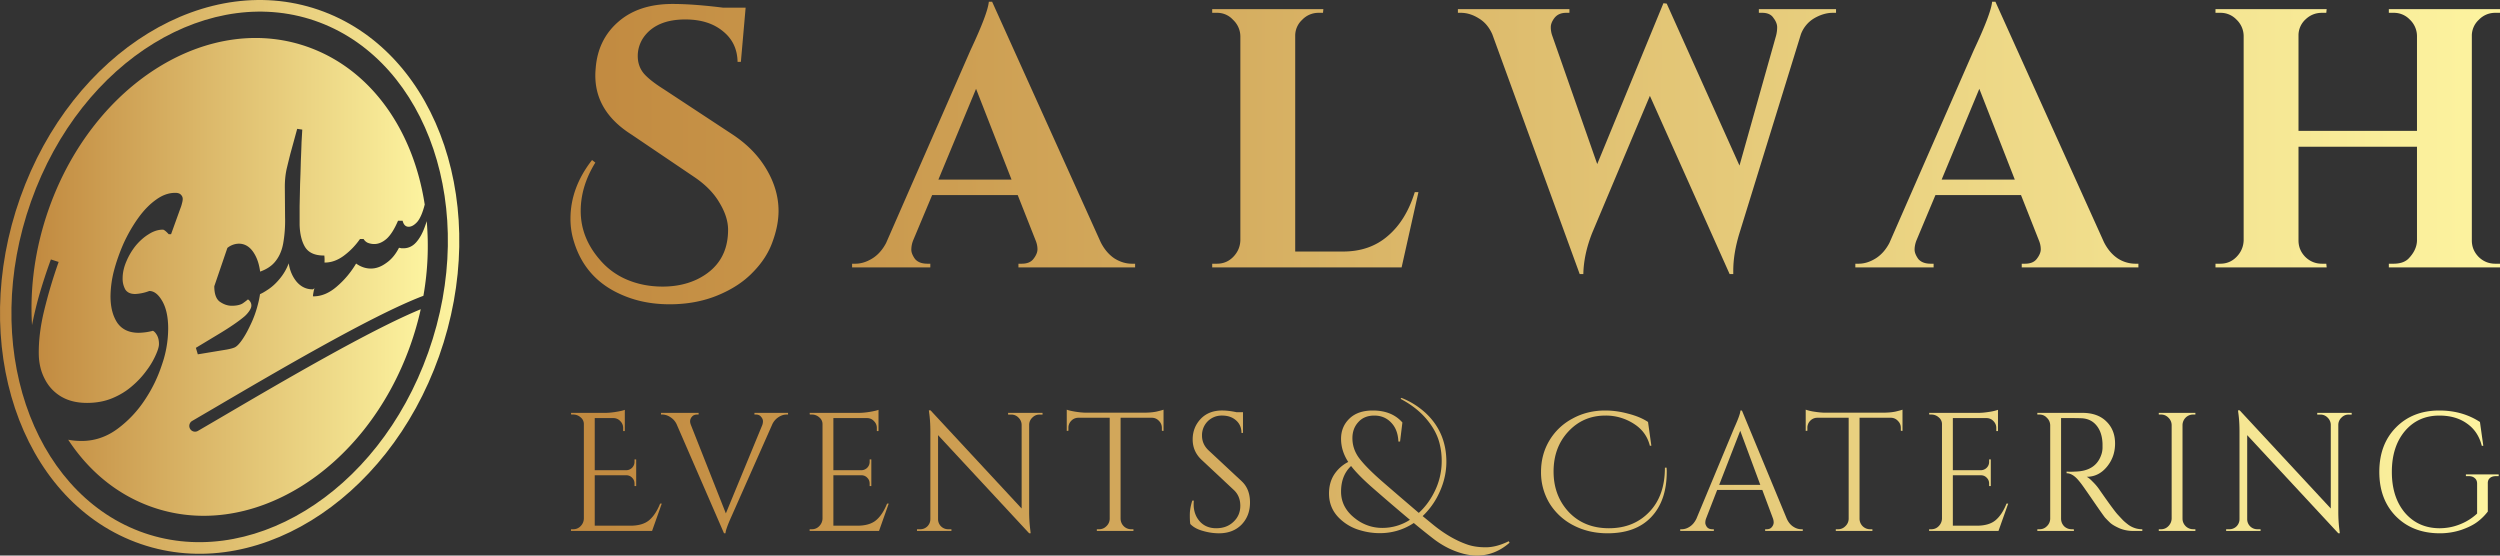 <svg xmlns="http://www.w3.org/2000/svg" width="180" height="40" fill="none"><rect width="100%" height="100%" fill="#333333" stroke="none"/><path fill="url(#a)" d="M42.864 11.708c-.702 1.134-1.053 2.294-1.053 3.48 0 1.293.465 2.47 1.395 3.533a5.184 5.184 0 0 0 1.922 1.408c.79.337 1.65.505 2.58.505.931 0 1.765-.177 2.502-.531 1.475-.727 2.212-1.913 2.212-3.56 0-.62-.21-1.275-.632-1.966-.404-.69-1.018-1.31-1.843-1.86L45.47 9.69c-1.738-1.098-2.607-2.515-2.607-4.25 0-.177.009-.354.027-.531.105-1.364.64-2.47 1.606-3.321C45.48.719 46.787.285 48.42.285c1 0 2.211.089 3.633.266h1.633l-.343 3.905h-.237c-.017-.92-.368-1.656-1.053-2.205-.684-.567-1.588-.85-2.712-.85-1.369 0-2.36.416-2.975 1.249a2.356 2.356 0 0 0-.448 1.381c0 .496.15.92.448 1.275.298.337.772.708 1.422 1.116l4.923 3.24c1 .656 1.782 1.426 2.344 2.312.667 1.045 1 2.116 1 3.214 0 .708-.149 1.461-.447 2.258-.281.78-.755 1.505-1.422 2.178-.65.673-1.492 1.222-2.528 1.647-1.035.425-2.185.638-3.449.638-1.246 0-2.378-.221-3.397-.664-1.878-.797-3.071-2.187-3.58-4.17a5.504 5.504 0 0 1-.158-1.329c0-1.488.518-2.896 1.553-4.224l.237.186z"/><path fill="url(#b)" d="M81.49 18.987h.238v.266h-8.4v-.266h.238c.386 0 .667-.115.842-.345.193-.248.29-.479.29-.691 0-.213-.044-.425-.132-.638l-1.29-3.267h-6.161l-1.37 3.267a1.86 1.86 0 0 0-.13.664c0 .195.087.417.263.665.192.23.49.345.895.345h.21v.266H61.35v-.266h.237c.404 0 .807-.124 1.21-.372.405-.248.738-.62 1.001-1.116L69.88 3.606c.825-1.753 1.263-2.913 1.316-3.48h.237l7.82 17.32c.263.514.597.903 1 1.169.404.248.817.372 1.238.372zM67.564 12.93h5.266l-2.554-6.535-2.712 6.535z"/><path fill="url(#c)" d="M87.621 18.987c.456 0 .843-.16 1.159-.478.333-.337.508-.735.526-1.196V2.596a1.647 1.647 0 0 0-.526-1.168 1.528 1.528 0 0 0-1.16-.505h-.342V.657h8.004l-.026.266h-.316a1.61 1.61 0 0 0-1.185.505 1.55 1.55 0 0 0-.5 1.168V18.11h3.449c1.281 0 2.352-.372 3.212-1.116.878-.743 1.527-1.797 1.948-3.16h.264l-1.212 5.419H87.279v-.266h.342z"/><path fill="url(#d)" d="M132.194.923h-.237c-.439 0-.887.133-1.343.398a2.247 2.247 0 0 0-.948 1.143l-4.423 14.318c-.299.974-.448 1.877-.448 2.71v.239h-.263L118.792 6.9l-4.16 9.882c-.404 1.027-.614 2.01-.632 2.949h-.263l-6.293-17.267c-.228-.514-.553-.895-.974-1.143-.422-.265-.852-.398-1.29-.398h-.211V.657h8.03v.266h-.237c-.368 0-.649.124-.842.372-.176.23-.263.451-.263.664 0 .212.035.416.105.61L115 11.815 119.766.232l.237.027 5.24 11.662 2.633-9.351a2.36 2.36 0 0 0 .079-.611c0-.213-.088-.434-.264-.664-.158-.248-.43-.372-.816-.372h-.237V.657h5.556v.266z"/><path fill="url(#e)" d="M153.728 18.987h.237v.266h-8.4v-.266h.237c.387 0 .667-.115.843-.345.193-.248.29-.479.29-.691 0-.213-.044-.425-.132-.638l-1.29-3.267h-6.161l-1.369 3.267c-.088.23-.132.452-.132.664 0 .195.088.417.263.665.193.23.492.345.895.345h.211v.266h-5.635v-.266h.237c.404 0 .808-.124 1.212-.372.403-.248.737-.62 1-1.116l6.082-13.893c.825-1.753 1.264-2.913 1.317-3.48h.237l7.82 17.32c.263.514.596.903 1 1.169a2.34 2.34 0 0 0 1.238.372zm-13.929-6.057h5.266l-2.554-6.535-2.712 6.535z"/><path fill="url(#f)" d="M172.338 18.987c.456 0 .807-.115 1.053-.345.404-.408.614-.842.632-1.302v-6.774h-8.531v6.747c0 .46.167.86.501 1.196.333.319.728.478 1.184.478h.316l.027.266h-8.005v-.266h.343c.456 0 .842-.16 1.158-.478.334-.337.509-.735.527-1.196V2.57a1.647 1.647 0 0 0-.527-1.169 1.568 1.568 0 0 0-1.158-.478h-.343V.657h8.005l-.027.266h-.316c-.456 0-.851.16-1.184.478a1.554 1.554 0 0 0-.501 1.169v6.854h8.531V2.57a1.647 1.647 0 0 0-.527-1.169 1.568 1.568 0 0 0-1.158-.478h-.342V.657H180v.266h-.342a1.61 1.61 0 0 0-1.185.505 1.554 1.554 0 0 0-.501 1.168v14.717c0 .46.167.86.501 1.196.333.319.728.478 1.185.478H180v.266h-8.004v-.266h.342z"/><path fill="url(#g)" d="M41.268 38.106a.717.717 0 0 0 .53-.219.795.795 0 0 0 .24-.546v-6.8a.612.612 0 0 0-.228-.487.782.782 0 0 0-.542-.206h-.145l-.012-.121h2.444c.248 0 .517-.025.806-.073.297-.049.506-.098.626-.146v1.53h-.12v-.218a.682.682 0 0 0-.205-.498.66.66 0 0 0-.47-.219h-1.371v3.752h2.286a.6.6 0 0 0 .578-.607v-.17h.12v1.919h-.12v-.182c0-.162-.056-.3-.168-.413a.557.557 0 0 0-.398-.182h-2.298v3.63h2.563c.594 0 1.047-.133 1.36-.4.313-.267.574-.664.783-1.19h.12l-.698 1.967h-5.838v-.121h.157z"/><path fill="url(#h)" d="M54.32 29.727h2.419v.121h-.109c-.2 0-.397.065-.59.194a1.23 1.23 0 0 0-.457.559l-2.9 6.545c-.297.656-.446 1.073-.446 1.251h-.108l-3.382-7.784a1.197 1.197 0 0 0-.47-.57 1.046 1.046 0 0 0-.59-.195h-.096v-.121H50.3v.121h-.108c-.169 0-.297.057-.385.17a.506.506 0 0 0-.12.304c0 .089.02.182.06.279l2.515 6.363 2.624-6.363a.89.89 0 0 0 .048-.28.482.482 0 0 0-.132-.303c-.08-.113-.205-.17-.373-.17h-.109v-.121z"/><path fill="url(#i)" d="M58.45 38.106a.717.717 0 0 0 .53-.219.795.795 0 0 0 .241-.546v-6.8a.612.612 0 0 0-.229-.487.781.781 0 0 0-.541-.206h-.145l-.012-.121h3.527c.249 0 .518-.025.806-.073.297-.049.506-.098.626-.146v1.53h-.12v-.218a.681.681 0 0 0-.205-.498.66.66 0 0 0-.47-.219h-2.455v3.752h2.035a.6.6 0 0 0 .577-.607v-.17h.12v1.919h-.12v-.182c0-.162-.056-.3-.168-.413a.557.557 0 0 0-.397-.182h-2.047v3.63h1.722c.593 0 1.047-.133 1.36-.4.313-.267.573-.664.782-1.19h.12l-.698 1.967h-4.995v-.121h.157z"/><path fill="url(#j)" d="M74.846 29.848c-.2 0-.373.073-.517.219a.718.718 0 0 0-.23.51v6.266c0 .47.029.915.085 1.336l.024.218H74.1l-6.56-7.067v6.047a.724.724 0 0 0 .734.729h.229v.121h-2.48v-.121h.23a.724.724 0 0 0 .733-.741v-6.303c0-.494-.028-.935-.084-1.323l-.024-.195h.12l6.56 7.068V30.59a.732.732 0 0 0-.229-.522.704.704 0 0 0-.517-.219h-.229v-.121h2.48v.121h-.217z"/><path fill="url(#k)" d="M83.654 30.807a.682.682 0 0 0-.204-.497.682.682 0 0 0-.481-.231h-2.287v7.274c.008.21.084.389.228.534a.758.758 0 0 0 .542.219h.156v.121h-2.636v-.121h.157a.717.717 0 0 0 .53-.219.74.74 0 0 0 .24-.522v-7.286h-2.287a.694.694 0 0 0-.493.23.704.704 0 0 0-.193.498v.207l-.12.012v-1.53c.12.048.329.097.626.146.297.048.57.072.818.072h4.069c.393 0 .718-.028.974-.085.265-.064.426-.109.482-.133v1.53l-.12-.012v-.207z"/><path fill="url(#l)" d="M85.703 37.73c-.024-.114-.036-.333-.036-.656 0-.324.06-.668.18-1.033h.109a2.946 2.946 0 0 0-.013.268c0 .493.149.906.446 1.238.297.324.69.486 1.18.486.505 0 .918-.154 1.24-.462.328-.307.493-.692.493-1.153 0-.47-.157-.85-.47-1.142l-2.31-2.161c-.434-.405-.65-.895-.65-1.47s.188-1.064.565-1.47c.385-.412.903-.619 1.553-.619.305 0 .65.041 1.035.122h.47v1.494h-.11c0-.38-.132-.684-.396-.911-.257-.227-.59-.34-1-.34a1.42 1.42 0 0 0-1.035.413 1.41 1.41 0 0 0-.409 1.032c0 .413.16.77.482 1.069l2.37 2.21c.402.372.603.882.603 1.53s-.205 1.182-.614 1.603c-.41.413-.955.62-1.637.62a4.18 4.18 0 0 1-1.131-.17c-.394-.106-.699-.272-.915-.499z"/><path fill="url(#m)" d="M108.689 39.077c-.707.616-1.489.923-2.348.923-.609 0-1.271-.166-1.986-.498a6.556 6.556 0 0 1-1.203-.753 47.743 47.743 0 0 1-1.36-1.093 4.356 4.356 0 0 1-2.468.73c-.457 0-.906-.066-1.348-.195a3.463 3.463 0 0 1-1.613-.947c-.45-.47-.674-1.04-.674-1.713 0-.518.12-.967.361-1.348a2.64 2.64 0 0 1 1.023-.923c-.345-.534-.517-1.088-.517-1.663 0-.583.2-1.069.602-1.457.4-.39.963-.584 1.685-.584.915 0 1.625.288 2.13.863l-.168 1.372h-.121c-.024-.575-.196-1.028-.517-1.36-.321-.34-.726-.51-1.216-.51s-.874.158-1.155.474c-.281.307-.422.692-.422 1.153 0 .518.16.996.482 1.433.329.437.866.984 1.613 1.64.754.655 1.649 1.424 2.684 2.307.433-.397.79-.866 1.071-1.409a4.92 4.92 0 0 0 .578-2.356c0-.404-.048-.805-.145-1.202-.144-.607-.457-1.198-.938-1.773-.482-.575-1.108-1.065-1.878-1.47l.06-.072a5.654 5.654 0 0 1 1.721 1.068c1.011.931 1.517 2.11 1.517 3.534 0 .89-.237 1.765-.71 2.623a5.416 5.416 0 0 1-.999 1.288l.77.631c.818.664 1.637 1.138 2.455 1.42.378.13.819.195 1.324.195.506 0 1.056-.145 1.649-.437l.061.11zm-11.086-1.724a3.1 3.1 0 0 0 1.938.656 3.65 3.65 0 0 0 1.974-.583 172.215 172.215 0 0 1-2.708-2.32c-.69-.607-1.2-1.125-1.529-1.554-.481.453-.722 1.069-.722 1.846 0 .777.349 1.429 1.047 1.955z"/><path fill="url(#n)" d="M120.006 33.965c0 1.392-.373 2.481-1.12 3.266-.738.778-1.785 1.166-3.141 1.166-.915 0-1.741-.194-2.48-.583a4.343 4.343 0 0 1-1.709-1.59 4.3 4.3 0 0 1-.602-2.247c0-.834.201-1.587.602-2.259a4.233 4.233 0 0 1 1.661-1.578c.706-.39 1.493-.584 2.359-.584.546 0 1.1.078 1.661.231.57.146 1.044.344 1.421.595l.24 1.713h-.108c-.168-.68-.558-1.21-1.167-1.591a3.708 3.708 0 0 0-2.035-.583c-1.067 0-1.958.384-2.672 1.154-.706.76-1.059 1.72-1.059 2.878 0 1.157.365 2.129 1.095 2.914.739.777 1.702 1.166 2.889 1.166 1.188 0 2.155-.389 2.901-1.166.754-.777 1.131-1.842 1.131-3.194h.121c.008.097.012.195.012.292z"/><path fill="url(#o)" d="M129.703 38.106h.096v.121h-2.708v-.121h.108c.169 0 .293-.053.373-.158a.525.525 0 0 0 .133-.316.927.927 0 0 0-.048-.291l-.771-2.065h-3.25l-.806 2.077a.927.927 0 0 0-.048.291c0 .09.04.19.12.304.088.105.217.158.385.158h.109v.121h-2.42v-.121h.109c.2 0 .397-.065.59-.195.192-.129.349-.32.469-.57l2.72-6.534c.297-.655.445-1.072.445-1.25h.109l3.226 7.784c.112.25.264.441.457.57.193.13.393.195.602.195zm-5.922-3.194h2.961l-1.445-3.898-1.516 3.898z"/><path fill="url(#p)" d="M136.86 30.807a.684.684 0 0 0-.205-.497.682.682 0 0 0-.481-.231h-2.287v7.274a.759.759 0 0 0 .77.753h.156v.121h-2.636v-.121h.157a.718.718 0 0 0 .53-.219.741.741 0 0 0 .24-.522v-7.286h-2.287a.693.693 0 0 0-.493.23.702.702 0 0 0-.193.498v.207l-.12.012v-1.53a3.3 3.3 0 0 0 .626.146c.297.048.57.072.818.072h4.069c.393 0 .718-.028.975-.085.264-.064.425-.109.481-.133v1.53l-.12-.012v-.207z"/><path fill="url(#q)" d="M139.052 38.106a.718.718 0 0 0 .53-.219.798.798 0 0 0 .241-.546v-6.8a.613.613 0 0 0-.229-.487.783.783 0 0 0-.542-.206h-.144l-.012-.121h3.526c.249 0 .518-.025.807-.073a3.33 3.33 0 0 0 .626-.146v1.53h-.121v-.218a.683.683 0 0 0-.204-.498.661.661 0 0 0-.47-.219h-2.455v3.752h2.034a.598.598 0 0 0 .409-.182.577.577 0 0 0 .169-.425v-.17h.12v1.919h-.12v-.182c0-.162-.056-.3-.169-.413a.555.555 0 0 0-.397-.182h-2.046v3.63h1.721c.594 0 1.047-.133 1.36-.4.313-.267.574-.664.783-1.19h.12l-.698 1.967h-4.995v-.121h.156z"/><path fill="url(#r)" d="M149.167 30.103h-.77v7.238c0 .21.072.392.217.546a.771.771 0 0 0 .553.219h.145l.012.121h-2.636v-.121h.156a.717.717 0 0 0 .53-.219.755.755 0 0 0 .241-.534v-6.74a.755.755 0 0 0-.241-.534.698.698 0 0 0-.53-.231h-.156v-.121h3.25c.73 0 1.304.206 1.721.619.417.405.626.935.626 1.59 0 .648-.201 1.211-.602 1.689-.393.47-.875.704-1.444.704.12.057.26.17.421.34.168.162.317.332.445.51.69.996 1.14 1.611 1.348 1.846.209.227.357.385.446.474.088.08.184.161.289.242a1.683 1.683 0 0 0 1.059.365v.121h-.662a2.52 2.52 0 0 1-.963-.182c-.297-.13-.522-.259-.674-.389a8.267 8.267 0 0 1-.385-.388c-.105-.13-.402-.55-.891-1.263-.49-.713-.774-1.117-.855-1.215a4.609 4.609 0 0 0-.252-.303c-.257-.275-.514-.413-.771-.413v-.121c.064.008.149.012.253.012.104 0 .233-.004.385-.012.995-.025 1.621-.446 1.878-1.263a1.59 1.59 0 0 0 .072-.45v-.279c-.016-.542-.156-.98-.421-1.311-.265-.332-.622-.51-1.071-.535a17.759 17.759 0 0 0-.723-.012z"/><path fill="url(#s)" d="M155.589 38.106a.716.716 0 0 0 .529-.219.794.794 0 0 0 .241-.546V30.6a.75.75 0 0 0-.241-.534.716.716 0 0 0-.529-.219h-.157v-.121h2.636v.121h-.156a.757.757 0 0 0-.542.219.776.776 0 0 0-.229.534v6.74c0 .21.077.392.229.546a.757.757 0 0 0 .542.219h.156v.121h-2.636v-.121h.157z"/><path fill="url(#t)" d="M169.104 29.848c-.2 0-.373.073-.517.219a.716.716 0 0 0-.229.51v6.266c0 .47.028.915.084 1.336l.024.218h-.108l-6.56-7.067v6.047a.723.723 0 0 0 .734.729h.229v.121h-2.479v-.121h.228a.726.726 0 0 0 .518-.207.732.732 0 0 0 .216-.534v-6.303c0-.494-.028-.935-.084-1.323l-.024-.195h.12l6.56 7.068V30.59a.732.732 0 0 0-.228-.522.705.705 0 0 0-.518-.219h-.229v-.121h2.48v.121h-.217z"/><path fill="url(#u)" d="M175.631 38.397c-1.283-.008-2.327-.417-3.129-1.226-.794-.81-1.192-1.874-1.192-3.194 0-1.32.398-2.384 1.192-3.194.802-.818 1.846-1.227 3.129-1.227 1.108 0 2.083.276 2.925.826l.241 1.713h-.108c-.177-.697-.534-1.231-1.072-1.603-.529-.38-1.191-.571-1.986-.571-1.019 0-1.845.372-2.479 1.117-.626.745-.939 1.725-.939 2.939s.313 2.194.939 2.939c.634.736 1.46 1.109 2.479 1.117.522 0 1.015-.093 1.481-.28a3.847 3.847 0 0 0 1.24-.777v-2.149c0-.178-.057-.312-.169-.4-.104-.098-.253-.146-.445-.146h-.193v-.122h2.359v.122h-.18c-.201 0-.353.048-.458.145-.104.09-.152.223-.144.401v2.004a3.831 3.831 0 0 1-.746.74c-.289.22-.678.413-1.168.583a4.918 4.918 0 0 1-1.577.243z"/><path fill="url(#v)" fill-rule="evenodd" d="M10.05 38.255c7.738 2.93 17.135-2.6 20.785-12.887 3.65-10.288-.059-20.812-7.816-23.75-7.737-2.93-17.134 2.6-20.784 12.887-3.65 10.288.06 20.812 7.816 23.75zm-.29.777c8.327 3.154 18.111-2.838 21.854-13.385 3.742-10.546.025-21.652-8.303-24.806C14.983-2.313 5.199 3.68 1.457 14.226c-3.743 10.546-.025 21.652 8.302 24.806z" clip-rule="evenodd"/><path fill="url(#w)" fill-rule="evenodd" d="M29.545 24.864c-3.229 9.1-11.67 14.27-18.856 11.548-2.401-.909-4.358-2.584-5.779-4.752.299.059.622.089.97.089.919 0 1.768-.283 2.547-.848a8.152 8.152 0 0 0 2.024-2.145c.512-.769.913-1.598 1.204-2.487a7.98 7.98 0 0 0 .454-2.614c0-.817-.14-1.472-.419-1.965-.28-.492-.593-.739-.942-.739a3.266 3.266 0 0 1-1.012.217c-.337 0-.576-.108-.715-.325a1.595 1.595 0 0 1-.192-.793c0-.396.087-.8.261-1.208a4.74 4.74 0 0 1 .68-1.153c.292-.349.606-.625.943-.83.337-.216.675-.324 1.012-.324.081 0 .22.108.419.325h.174l.663-1.84a2.37 2.37 0 0 0 .122-.378c.035-.12.053-.228.053-.324a.403.403 0 0 0-.123-.288c-.08-.097-.22-.145-.418-.145-.477 0-.942.169-1.396.505-.454.324-.878.763-1.274 1.316-.395.553-.744 1.16-1.047 1.82-.29.661-.523 1.322-.697 1.983a7.657 7.657 0 0 0-.245 1.82c0 .782.163 1.419.489 1.912.337.48.849.72 1.535.72a4.197 4.197 0 0 0 1.029-.144c.105.048.204.157.297.325s.14.378.14.63c0 .181-.076.44-.227.776a5.45 5.45 0 0 1-.646 1.1 6.323 6.323 0 0 1-1.046 1.135c-.408.36-.884.655-1.431.883-.547.229-1.158.343-1.832.343-.721 0-1.338-.15-1.85-.45a3.055 3.055 0 0 1-1.186-1.263c-.28-.528-.425-1.13-.436-1.802-.012-.974.116-2.013.384-3.119a35.814 35.814 0 0 1 1.046-3.515l-.558-.18a39.45 39.45 0 0 0-.89 2.74 29.21 29.21 0 0 0-.469 1.984c-.164-2.698.218-5.57 1.22-8.395C6.755 5.91 15.196.74 22.382 3.46c4.47 1.694 7.401 6.043 8.2 11.28h-.005c-.151.589-.332 1.003-.541 1.243-.21.229-.413.343-.61.343-.222 0-.367-.144-.437-.433h-.331c-.256.601-.53 1.034-.82 1.298-.291.253-.588.379-.89.379-.163 0-.32-.03-.471-.09a.671.671 0 0 1-.297-.27h-.262a5.155 5.155 0 0 1-1.169 1.207c-.442.324-.895.487-1.36.487h-.026a2.745 2.745 0 0 0-.011-.506h-.035c-.64 0-1.087-.198-1.343-.595-.245-.396-.378-.931-.402-1.604v-1.352l.035-1.622c.024-.565.04-1.106.053-1.623.023-.516.04-.973.052-1.37l.052-.9-.366-.055-.489 1.785c-.058.228-.14.558-.244.991-.105.42-.157.89-.157 1.406l.017 2.2a9.411 9.411 0 0 1-.14 1.892c-.104.553-.319 1.01-.645 1.37-.243.269-.58.48-1.01.636-.065-.49-.194-.902-.387-1.237-.291-.517-.675-.776-1.152-.776a1.345 1.345 0 0 0-.82.307l-.942 2.758c0 .553.134.925.401 1.117.28.193.564.289.855.289.349 0 .617-.06.803-.18.186-.133.302-.223.349-.27.046 0 .099.041.157.125a.49.49 0 0 1 .104.325c0 .096-.046.216-.14.36a1.983 1.983 0 0 1-.366.415c-.43.36-1.035.775-1.814 1.244l-1.675 1.01.14.468 2.076-.343c.267-.048.465-.102.593-.162.14-.072.297-.228.471-.469.21-.288.419-.654.628-1.1a7.65 7.65 0 0 0 .541-1.46c.075-.266.13-.532.168-.799.152-.067.305-.153.462-.257.337-.205.646-.475.925-.812a3.79 3.79 0 0 0 .68-1.153c.082.528.274.973.576 1.334.314.36.692.54 1.134.54h.035a.969.969 0 0 0 .109-.082l-.038.137c-.046.217-.07.367-.07.451h.035c.57 0 1.123-.228 1.658-.685a6.58 6.58 0 0 0 1.413-1.676c.338.24.692.36 1.064.36.373 0 .74-.132 1.1-.396.372-.253.68-.62.924-1.1.07.012.128.024.175.036h.14c.36 0 .668-.144.924-.432.256-.289.465-.667.628-1.136.047-.125.09-.253.13-.384a20.61 20.61 0 0 1-.239 5.374c-1.907.72-4.704 2.177-7.55 3.758-2.598 1.442-5.27 3.008-7.402 4.258l-1.697.993a.416.416 0 0 0-.15.568.412.412 0 0 0 .564.15c.514-.299 1.087-.635 1.705-.996 2.132-1.25 4.792-2.809 7.38-4.246 2.63-1.462 5.153-2.777 6.958-3.518a22.14 22.14 0 0 1-.748 2.599z" clip-rule="evenodd"/><defs><linearGradient id="a" x1="41.074" x2="180" y1="20.063" y2="20.063" gradientUnits="userSpaceOnUse"><stop stop-color="#C1893F"/><stop offset="1" stop-color="#FDF4A0"/></linearGradient><linearGradient id="b" x1="41.074" x2="180" y1="20.063" y2="20.063" gradientUnits="userSpaceOnUse"><stop stop-color="#C1893F"/><stop offset="1" stop-color="#FDF4A0"/></linearGradient><linearGradient id="c" x1="41.074" x2="180" y1="20.063" y2="20.063" gradientUnits="userSpaceOnUse"><stop stop-color="#C1893F"/><stop offset="1" stop-color="#FDF4A0"/></linearGradient><linearGradient id="d" x1="41.074" x2="180" y1="20.063" y2="20.063" gradientUnits="userSpaceOnUse"><stop stop-color="#C1893F"/><stop offset="1" stop-color="#FDF4A0"/></linearGradient><linearGradient id="e" x1="41.074" x2="180" y1="20.063" y2="20.063" gradientUnits="userSpaceOnUse"><stop stop-color="#C1893F"/><stop offset="1" stop-color="#FDF4A0"/></linearGradient><linearGradient id="f" x1="41.074" x2="180" y1="20.063" y2="20.063" gradientUnits="userSpaceOnUse"><stop stop-color="#C1893F"/><stop offset="1" stop-color="#FDF4A0"/></linearGradient><linearGradient id="g" x1="41.074" x2="180" y1="20.063" y2="20.063" gradientUnits="userSpaceOnUse"><stop stop-color="#C1893F"/><stop offset="1" stop-color="#FDF4A0"/></linearGradient><linearGradient id="h" x1="41.074" x2="180" y1="20.063" y2="20.063" gradientUnits="userSpaceOnUse"><stop stop-color="#C1893F"/><stop offset="1" stop-color="#FDF4A0"/></linearGradient><linearGradient id="i" x1="41.074" x2="180" y1="20.063" y2="20.063" gradientUnits="userSpaceOnUse"><stop stop-color="#C1893F"/><stop offset="1" stop-color="#FDF4A0"/></linearGradient><linearGradient id="j" x1="41.074" x2="180" y1="20.063" y2="20.063" gradientUnits="userSpaceOnUse"><stop stop-color="#C1893F"/><stop offset="1" stop-color="#FDF4A0"/></linearGradient><linearGradient id="k" x1="41.074" x2="180" y1="20.063" y2="20.063" gradientUnits="userSpaceOnUse"><stop stop-color="#C1893F"/><stop offset="1" stop-color="#FDF4A0"/></linearGradient><linearGradient id="l" x1="41.074" x2="180" y1="20.063" y2="20.063" gradientUnits="userSpaceOnUse"><stop stop-color="#C1893F"/><stop offset="1" stop-color="#FDF4A0"/></linearGradient><linearGradient id="m" x1="41.074" x2="180" y1="20.063" y2="20.063" gradientUnits="userSpaceOnUse"><stop stop-color="#C1893F"/><stop offset="1" stop-color="#FDF4A0"/></linearGradient><linearGradient id="n" x1="41.074" x2="180" y1="20.063" y2="20.063" gradientUnits="userSpaceOnUse"><stop stop-color="#C1893F"/><stop offset="1" stop-color="#FDF4A0"/></linearGradient><linearGradient id="o" x1="41.074" x2="180" y1="20.063" y2="20.063" gradientUnits="userSpaceOnUse"><stop stop-color="#C1893F"/><stop offset="1" stop-color="#FDF4A0"/></linearGradient><linearGradient id="p" x1="41.074" x2="180" y1="20.063" y2="20.063" gradientUnits="userSpaceOnUse"><stop stop-color="#C1893F"/><stop offset="1" stop-color="#FDF4A0"/></linearGradient><linearGradient id="q" x1="41.074" x2="180" y1="20.063" y2="20.063" gradientUnits="userSpaceOnUse"><stop stop-color="#C1893F"/><stop offset="1" stop-color="#FDF4A0"/></linearGradient><linearGradient id="r" x1="41.074" x2="180" y1="20.063" y2="20.063" gradientUnits="userSpaceOnUse"><stop stop-color="#C1893F"/><stop offset="1" stop-color="#FDF4A0"/></linearGradient><linearGradient id="s" x1="41.074" x2="180" y1="20.063" y2="20.063" gradientUnits="userSpaceOnUse"><stop stop-color="#C1893F"/><stop offset="1" stop-color="#FDF4A0"/></linearGradient><linearGradient id="t" x1="41.074" x2="180" y1="20.063" y2="20.063" gradientUnits="userSpaceOnUse"><stop stop-color="#C1893F"/><stop offset="1" stop-color="#FDF4A0"/></linearGradient><linearGradient id="u" x1="41.074" x2="180" y1="20.063" y2="20.063" gradientUnits="userSpaceOnUse"><stop stop-color="#C1893F"/><stop offset="1" stop-color="#FDF4A0"/></linearGradient><linearGradient id="v" x1="0" x2="33.07" y1="19.936" y2="19.936" gradientUnits="userSpaceOnUse"><stop stop-color="#C1893F"/><stop offset="1" stop-color="#FDF4A0"/></linearGradient><linearGradient id="w" x1="2.269" x2="30.802" y1="19.936" y2="19.936" gradientUnits="userSpaceOnUse"><stop stop-color="#C1893F"/><stop offset="1" stop-color="#FDF4A0"/></linearGradient></defs></svg>